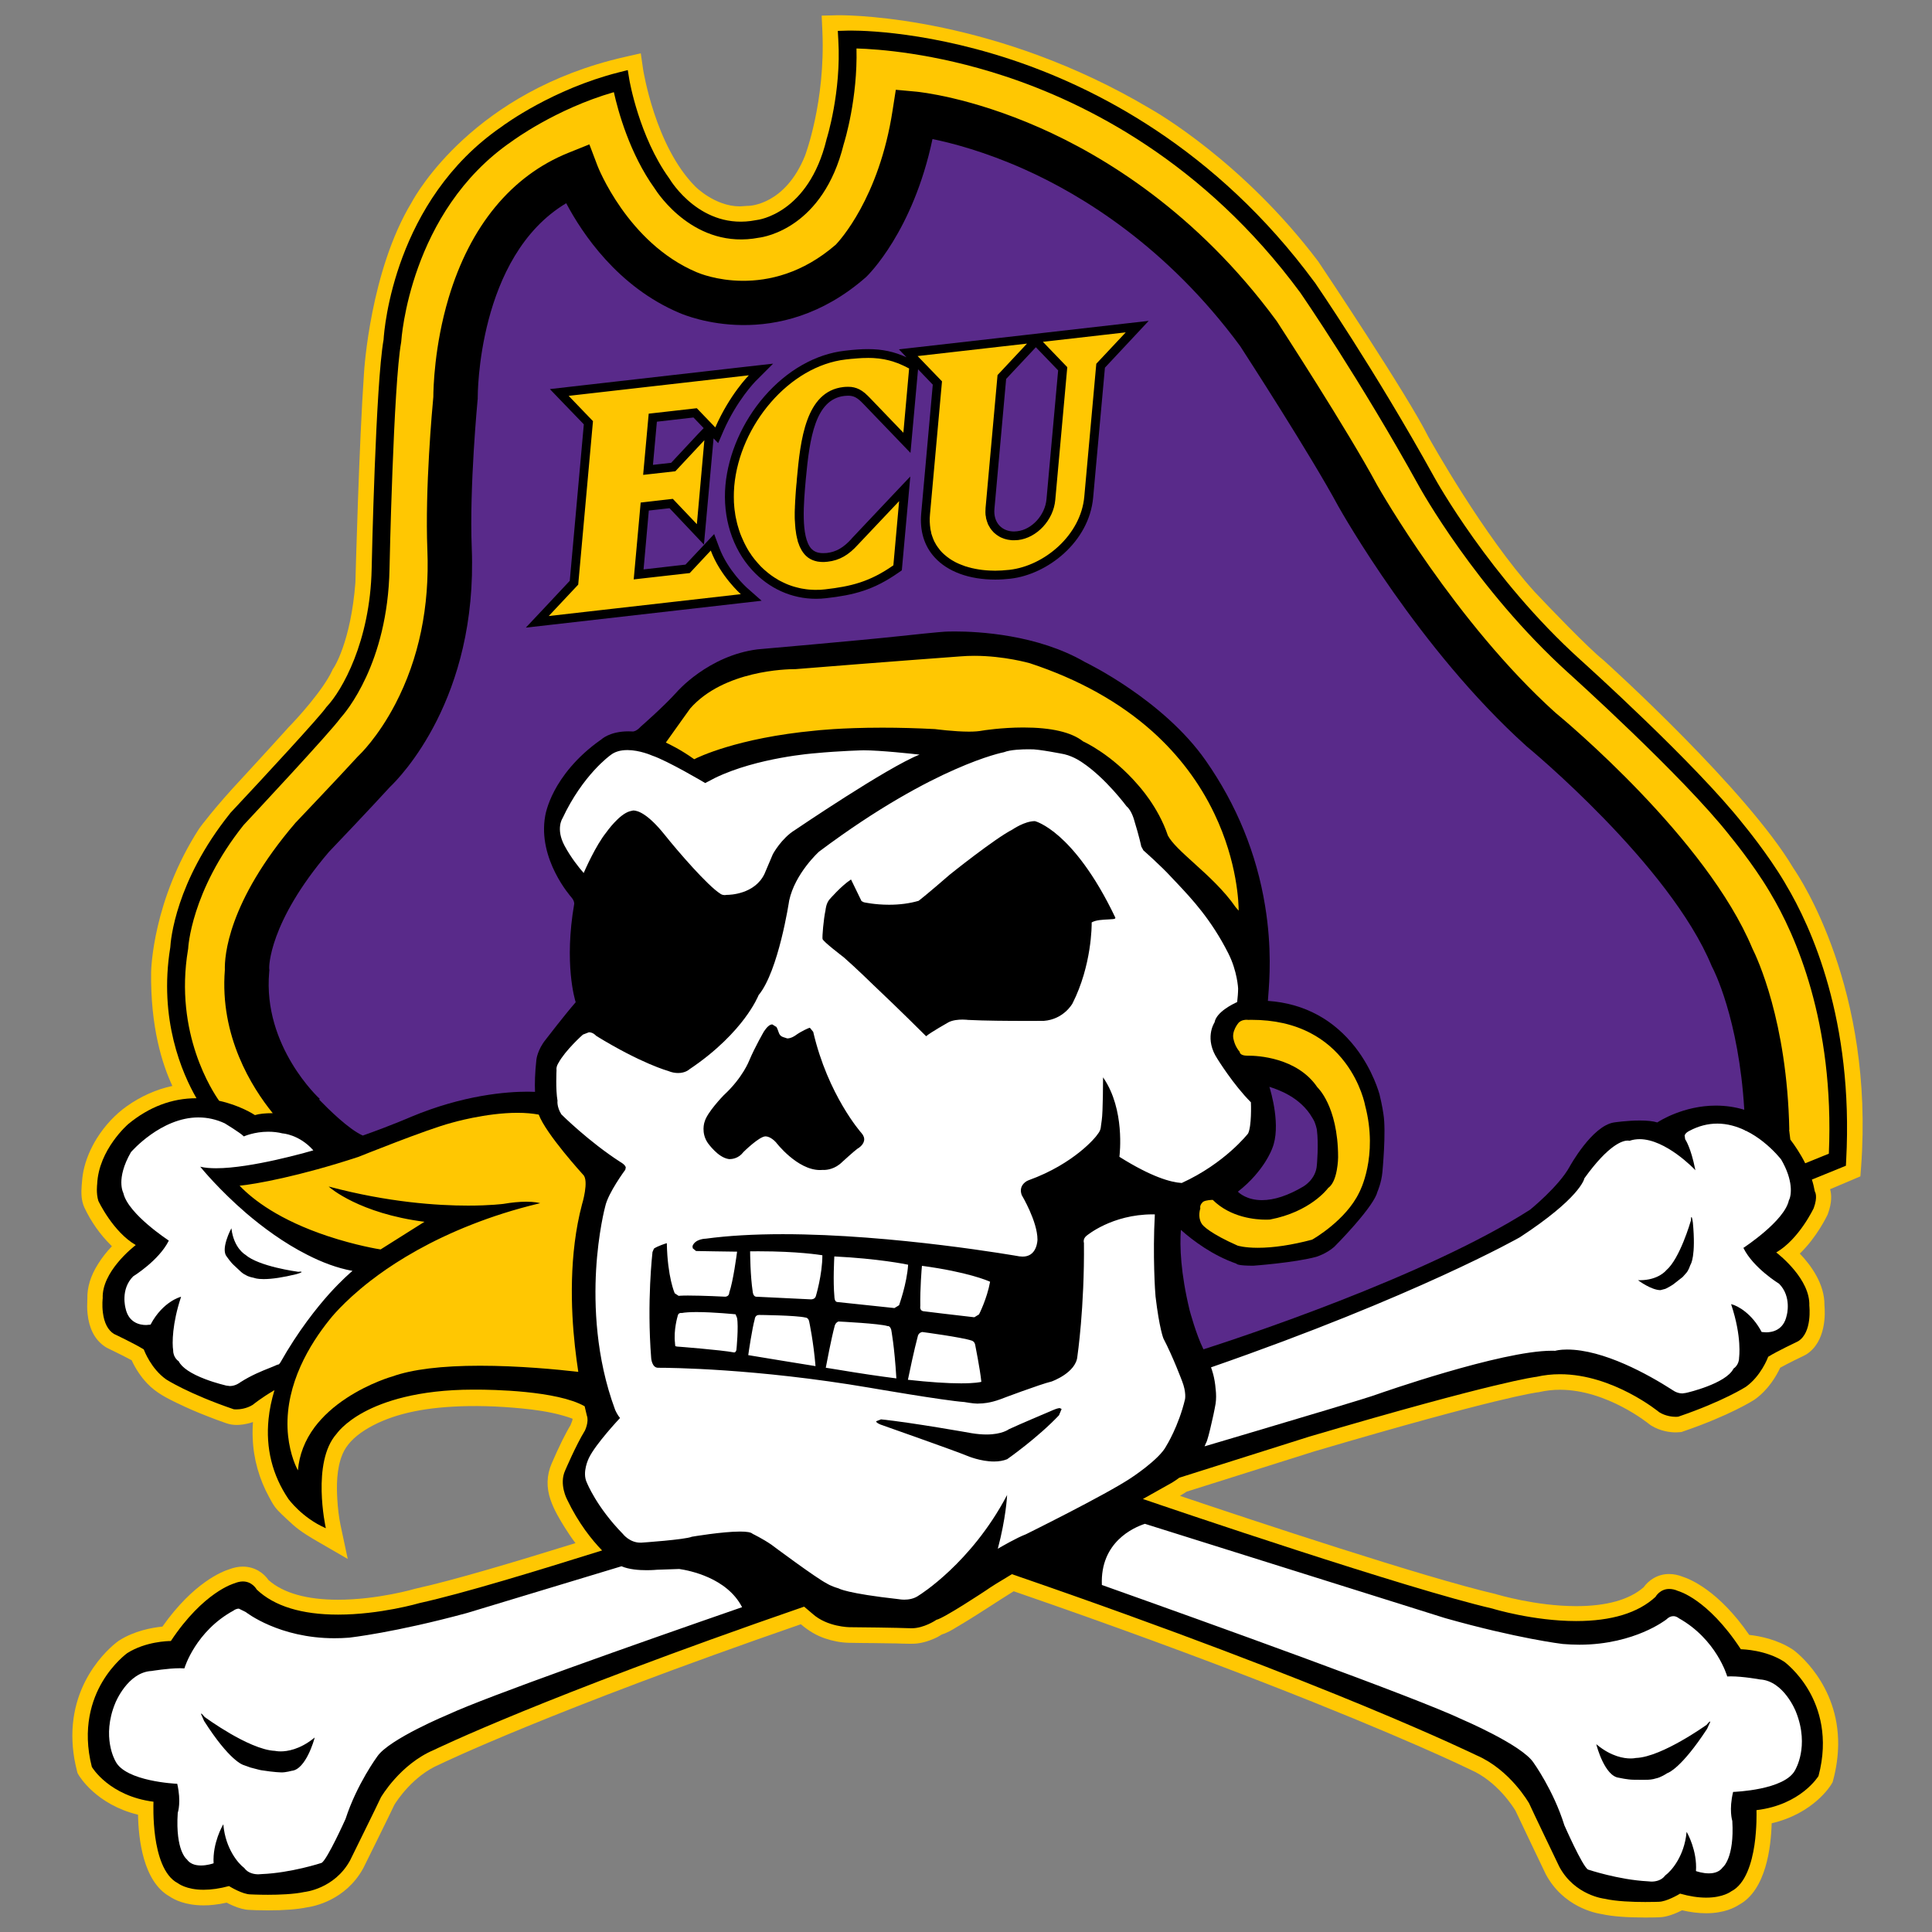 <?xml version="1.0" encoding="UTF-8" standalone="no"?>
<svg width="250px" height="250px" viewBox="0 0 250 250" version="1.1" xmlns="http://www.w3.org/2000/svg" xmlns:xlink="http://www.w3.org/1999/xlink">
    <rect x="0" y="0" width="250" height="250" fill="#808080" stroke="none"/>
    <!-- Generator: Sketch 47.1 (45422) - http://www.bohemiancoding.com/sketch -->
    <title>ECU</title>
    <desc>Created with Sketch.</desc>
    <defs></defs>
    <g id="Page-1" stroke="none" stroke-width="1" fill="none" fill-rule="evenodd">
        <g id="ECU" fill-rule="nonzero">
            <g id="East_Carolina_Pirates_logo" transform="translate(8, 0)">
                <g id="Group" transform="translate(117.017, 125.375) scale(-1, 1) rotate(-180) translate(-117.017, -125.375) translate(0.35, 1.417)">
                    <g id="Shape">
                        <path d="M175.021,23.479 C179.562,21.494 181.796,20.401 181.859,20.37 L181.945,20.328 C185.383,18.834 187.465,15.507 187.749,15.037 C188.312,13.812 191.511,7.161 191.646,6.867 L191.688,6.781 C193.957,2.579 198.069,1.776 198.934,1.645 C200.262,1.351 202.136,1.206 204.523,1.206 C205.457,1.206 206.148,1.227 206.311,1.233 C207.359,1.248 208.521,1.745 209.31,2.143 C210.406,1.891 211.44,1.759 212.419,1.759 C213.598,1.759 214.518,1.946 215.234,2.178 C215.936,2.406 216.41,2.686 216.687,2.862 C220.18,4.754 220.823,10.344 220.903,13.401 C226.333,14.667 228.553,18.302 228.647,18.478 L228.785,18.71 L228.858,18.976 C229.294,20.612 229.487,22.134 229.508,23.542 C229.598,31.448 223.978,35.636 223.698,35.84 L223.611,35.896 C221.629,37.196 219.329,37.632 217.998,37.777 C214.031,43.536 210.316,45.002 209.434,45.289 C208.832,45.528 208.224,45.656 207.636,45.656 C206.076,45.656 204.948,44.795 204.336,43.94 C202.469,42.318 199.522,41.499 195.607,41.499 C190.384,41.499 185.386,43.01 185.338,43.017 L185.21,43.059 C176.104,45.165 153.948,52.528 144.339,55.769 L145.204,56.315 L161.639,61.5 C185.552,68.555 190.456,69.143 190.633,69.171 L190.761,69.181 L190.889,69.213 C191.726,69.399 192.604,69.5 193.504,69.5 C199.612,69.5 205.024,65.083 205.076,65.035 L205.187,64.955 L205.294,64.882 C206.543,64.101 207.854,63.983 208.518,63.983 L209.019,64.011 L209.244,64.035 L209.448,64.108 C215.493,66.172 218.52,68.116 218.648,68.196 L218.713,68.241 C220.505,69.517 221.532,71.336 222.009,72.353 C223.002,72.906 224.541,73.657 225.146,73.944 L225.337,74.044 C228.007,75.691 227.823,79.492 227.733,80.429 C227.768,83.165 226.021,85.572 224.545,87.118 C226.765,89.259 228.048,91.977 228.124,92.126 L228.183,92.275 C228.712,93.727 228.664,94.761 228.463,95.45 L232.382,97.113 L232.475,98.334 C234.18,121.32 224.61,135.695 223.708,137.001 C217.759,147.048 199.951,163.18 199.197,163.857 L199.097,163.944 C197.195,165.451 192.048,170.812 190.215,172.763 C183.623,180.043 176.886,192.09 176.46,192.844 C173.814,198.18 162.771,214.698 162.297,215.4 L162.235,215.493 C152.509,228.38 141.235,234.851 140.46,235.283 C120.691,247.025 102.314,247.361 100.281,247.361 L100.032,247.361 L97.974,247.309 L98.067,245.265 C98.468,236.141 95.836,229.227 95.819,229.182 C93.253,222.819 88.66,222.694 88.48,222.694 L88.338,222.694 L88.193,222.679 L87.391,222.628 C84.139,222.628 81.611,225.204 81.594,225.222 L81.566,225.253 C76.413,230.486 74.901,240.201 74.877,240.298 L74.566,242.435 L72.446,241.951 C53.036,237.534 45.541,224.309 44.912,223.136 C39.576,214.317 38.773,201.499 38.746,200.978 C38.123,192.107 37.667,175.017 37.639,173.949 C37.037,166.184 34.824,162.884 34.806,162.878 L34.699,162.718 L34.623,162.545 C33.451,160.028 30.099,156.341 28.899,155.13 L28.761,154.968 C28.425,154.57 24.998,150.835 22.933,148.59 C19.398,144.813 17.548,142.292 17.472,142.185 L17.406,142.088 C11.426,132.826 11.212,123.913 11.205,123.532 C11.112,116.404 12.651,111.6 13.955,108.813 C11.883,108.37 9.894,107.484 8.071,106.198 C6.553,105.119 5.249,103.721 4.194,102.054 C3.337,100.674 2.749,99.249 2.451,97.824 C2.323,97.185 2.268,96.586 2.223,95.971 C2.147,95.009 2.147,93.985 2.576,93.065 C3.409,91.281 4.592,89.6 5.986,88.216 L6.131,88.071 C5.439,87.345 4.824,86.56 4.319,85.74 C3.375,84.243 2.922,82.749 2.956,81.31 L2.95,81.14 C2.926,80.59 2.905,79.971 2.984,79.297 C3.185,77.44 3.887,76.063 5.06,75.202 C5.374,74.963 5.693,74.818 5.931,74.707 L6.066,74.642 C6.536,74.417 7.01,74.178 7.484,73.943 C7.937,73.715 8.321,73.514 8.688,73.314 C9.203,72.186 9.905,71.152 10.707,70.305 C11.863,69.094 13.26,68.416 14.502,67.804 L14.623,67.752 C15.799,67.178 17.02,66.642 18.389,66.113 C19.209,65.784 20.049,65.473 20.907,65.176 C21.353,65.02 21.806,64.944 22.29,64.944 C22.56,64.944 22.844,64.972 23.183,65.02 C23.619,65.089 24.016,65.189 24.386,65.324 C24.331,64.612 24.317,63.906 24.352,63.214 C24.445,60.572 25.192,57.944 26.468,55.616 L26.593,55.391 C26.835,54.935 27.129,54.381 27.6,53.89 C27.893,53.586 28.208,53.274 28.582,52.929 L28.824,52.704 C29.931,51.663 30.519,51.151 32.756,49.857 L36.647,47.606 L35.71,52.008 C35.509,53.001 35.368,54.097 35.295,55.367 C35.202,56.958 35.17,59.285 35.983,61.195 C36.464,62.329 37.429,63.363 38.837,64.259 C41.642,66.04 45.377,67.047 50.25,67.313 C53.038,67.472 56.033,67.386 59.173,67.081 C60.681,66.929 62.649,66.69 64.499,66.158 C64.897,66.04 65.343,65.912 65.751,65.743 L65.689,65.469 L65.471,64.906 C65.125,64.338 64.8,63.712 64.406,62.941 C63.936,61.983 63.476,60.98 63.033,59.95 C62.379,58.431 62.334,56.851 62.895,55.242 C63.362,53.887 64.126,52.648 64.748,51.649 C65.181,50.957 65.63,50.293 66.115,49.653 C58.111,47.173 50.354,44.849 45.515,43.784 L45.377,43.75 C45.325,43.729 40.51,42.328 35.388,42.328 C31.335,42.328 28.305,43.193 26.399,44.867 C25.801,45.745 24.656,46.613 23.065,46.613 C22.501,46.613 21.917,46.499 21.325,46.271 C20.44,45.998 16.698,44.566 12.668,38.852 C11.33,38.721 9.027,38.312 7.031,37.029 L6.955,36.977 C6.661,36.77 0.657,32.395 1.03,24.004 C1.072,23.043 1.19,22.033 1.425,20.967 L1.615,20.162 L1.68,19.899 L1.822,19.66 C1.919,19.491 4.095,15.824 9.511,14.51 C9.566,11.453 10.147,5.857 13.613,3.923 C14.163,3.546 15.577,2.779 17.998,2.779 C18.427,2.779 18.87,2.799 19.333,2.855 C19.866,2.913 20.412,3.003 20.979,3.131 C21.246,2.989 21.561,2.837 21.906,2.696 C22.546,2.429 23.283,2.201 23.968,2.191 C24.165,2.176 25.102,2.132 26.309,2.132 C28.426,2.132 30.134,2.263 31.355,2.519 C32.213,2.637 36.343,3.394 38.653,7.579 L38.694,7.662 C38.84,7.953 42.111,14.565 42.682,15.793 C42.962,16.257 45.089,19.57 48.534,21.019 L48.638,21.071 C48.769,21.137 62.821,27.919 95.288,39.16 L95.34,39.104 C96.346,38.261 97.314,37.697 98.387,37.33 C99.421,36.977 100.465,36.78 101.489,36.756 C102.547,36.732 103.616,36.725 104.636,36.718 C105.425,36.707 106.224,36.701 107.012,36.683 L107.562,36.677 C108.126,36.656 108.908,36.632 109.478,36.632 C109.845,36.632 110.08,36.642 110.27,36.663 C111.135,36.76 112.045,37.04 112.972,37.504 L113.452,37.791 L113.528,37.836 C114.258,38.06 114.884,38.444 115.382,38.749 L115.69,38.932 C116.645,39.496 117.551,40.066 118.308,40.547 C118.813,40.869 119.315,41.194 119.816,41.512 C120.795,42.145 121.805,42.795 122.822,43.425 C149.124,34.349 166.167,27.339 174.88,23.538" fill="#FFC702"></path>
                        <path d="M222.729,134.896 L222.567,135.179 C220.364,138.877 217.451,142.408 217.23,142.681 C211.015,150.563 196.727,163.436 196.132,163.973 C184.418,174.56 177.348,187.394 177.272,187.533 C169.539,201.523 161.836,212.702 161.764,212.812 L161.733,212.84 C148.943,230.202 133.204,238.123 122.239,241.713 C110.359,245.604 101.605,245.386 101.241,245.369 L100.062,245.334 L100.127,244.158 C100.529,237.445 98.63,231.365 98.602,231.306 L98.588,231.23 C96.253,221.729 89.813,220.882 89.55,220.858 L89.443,220.841 C82.387,219.464 78.452,225.918 78.286,226.195 L78.23,226.278 C74.35,231.653 73.091,238.961 73.084,239.037 L72.883,240.261 L71.669,239.957 C63.185,237.795 56.984,233.261 56.51,232.905 C42.693,223.373 41.365,206.798 41.285,205.378 C40.261,199.629 39.763,176.709 39.743,175.73 C39.549,166.274 35.866,159.938 33.956,157.918 L33.887,157.842 L33.825,157.759 C33.109,156.687 26.033,149.012 21.443,144.118 L21.391,144.042 C14.353,135.243 13.737,127.662 13.685,126.746 C12.157,117.418 15.235,110.404 17.075,107.222 L17.06,107.222 C13.892,107.222 10.938,106.098 8.251,103.884 C8.213,103.853 4.419,100.574 4.225,96.12 C4.225,96.103 4.069,94.933 4.374,93.947 C4.391,93.906 6.259,89.942 9.216,88.224 C8.756,87.867 4.81,84.713 4.941,81.348 C4.941,81.341 4.834,80.473 4.965,79.477 C5.131,78.148 5.622,77.201 6.401,76.72 C6.428,76.714 9.116,75.433 10.25,74.721 C10.326,74.534 11.201,72.22 13.135,70.851 C13.162,70.823 16.074,68.959 21.899,66.974 L22.186,66.957 C22.639,66.957 23.538,67.037 24.361,67.552 C24.376,67.562 25.437,68.444 27.166,69.447 C26.786,68.178 26.523,66.936 26.402,65.719 C26.018,61.946 26.879,58.459 28.979,55.354 C29.003,55.333 30.715,52.953 33.748,51.611 L33.81,51.577 L33.8,51.646 C33.779,51.732 31.946,60.116 35.19,63.782 C35.205,63.792 36.155,65.228 38.797,66.642 C41.243,67.946 45.652,69.506 52.843,69.516 L53.286,69.516 C55.205,69.516 63.731,69.399 67.303,67.362 C67.473,66.604 67.587,66.175 67.587,66.165 C67.891,65.356 67.341,64.225 67.338,64.218 C66.141,62.264 64.803,59.089 64.785,59.061 C63.962,57.283 65.031,55.294 65.041,55.277 C66.508,52.216 68.258,50.048 69.562,48.706 C61.067,46.049 51.626,43.151 45.949,41.899 C45.904,41.883 40.824,40.402 35.404,40.402 C30.69,40.402 27.145,41.491 24.876,43.642 C24.828,43.722 24.271,44.694 23.077,44.694 C22.732,44.694 22.358,44.604 21.978,44.448 C21.936,44.434 17.99,43.359 13.757,36.985 C13.411,36.985 10.485,36.929 8.102,35.411 C8.087,35.396 6.324,34.128 4.885,31.689 C3.561,29.445 2.253,25.709 3.536,20.691 L3.543,20.685 C3.559,20.65 5.77,16.929 11.511,16.192 C11.501,15.909 11.432,13.861 11.736,11.637 C12.044,9.434 12.795,6.608 14.666,5.647 C14.686,5.643 15.721,4.792 18,4.799 C19.003,4.799 20.113,4.959 21.282,5.277 C21.462,5.166 23.036,4.215 24.045,4.201 C24.06,4.201 25.035,4.149 26.321,4.149 C27.719,4.149 29.68,4.215 31.028,4.509 C31.073,4.513 34.909,4.896 36.939,8.576 C36.974,8.649 40.557,15.908 40.937,16.752 C40.965,16.797 43.431,21.044 47.789,22.888 C47.813,22.898 51.462,24.676 59.251,27.862 C66.341,30.76 78.387,35.457 95.705,41.433 C96.341,40.897 96.798,40.51 96.808,40.496 C98.707,38.791 101.577,38.774 101.605,38.774 C102.605,38.774 107.834,38.708 109.498,38.639 L109.636,38.639 C111.185,38.639 112.718,39.655 112.825,39.731 C113.797,39.935 119.033,43.401 119.261,43.553 C119.811,43.947 121.004,44.694 122.592,45.635 C143.925,38.293 159.088,32.337 168.069,28.622 C177.922,24.541 182.695,22.203 182.747,22.182 C187.084,20.294 189.488,16.023 189.516,15.984 C189.886,15.134 193.4,7.836 193.434,7.76 C195.43,4.059 199.259,3.634 199.293,3.634 C200.77,3.291 202.959,3.215 204.53,3.215 C205.553,3.215 206.276,3.243 206.276,3.243 C207.29,3.247 208.881,4.191 209.053,4.298 C210.261,3.955 211.395,3.779 212.433,3.779 C214.646,3.779 215.656,4.585 215.66,4.588 C217.551,5.536 218.34,8.358 218.672,10.561 C218.997,12.771 218.949,14.819 218.938,15.103 C224.69,15.784 226.938,19.481 226.966,19.519 L226.966,19.53 C228.294,24.527 227.035,28.273 225.731,30.535 C224.327,32.987 222.563,34.274 222.556,34.288 C220.184,35.834 217.178,35.917 216.915,35.92 C214.733,39.268 212.647,41.146 211.271,42.132 C209.78,43.2 208.78,43.467 208.774,43.467 C208.386,43.643 207.999,43.723 207.646,43.723 C206.474,43.723 205.91,42.775 205.872,42.699 C203.62,40.62 200.176,39.569 195.61,39.569 C190.076,39.569 184.833,41.156 184.771,41.184 C173.724,43.743 143.602,53.971 139.54,55.364 C141.763,56.617 143.257,57.457 143.32,57.485 C143.655,57.692 143.97,57.907 144.257,58.121 L161.069,63.434 C185.58,70.659 190.419,71.17 190.467,71.174 C191.449,71.399 192.47,71.51 193.514,71.51 C200.373,71.51 206.29,66.647 206.356,66.591 C207.176,66.08 208.072,65.996 208.532,65.996 L208.822,66.017 C214.646,68.003 217.552,69.87 217.576,69.888 C219.495,71.264 220.388,73.581 220.457,73.772 C221.595,74.481 224.289,75.753 224.324,75.774 C226.184,76.919 225.776,80.357 225.776,80.384 C225.904,83.757 221.955,86.914 221.495,87.267 C224.455,88.993 226.319,92.957 226.343,92.998 C226.893,94.502 226.53,95.094 226.482,95.173 C226.388,95.692 226.271,96.204 226.105,96.695 L230.508,98.487 L230.546,99.213 C231.507,117.302 226.053,129.355 222.726,134.898" fill="#000000"></path>
                        <path d="M112.312,231.333 C109.788,219.398 104.011,213.767 103.751,213.511 L103.66,213.43 C92.33,203.524 80.489,208.438 79.546,208.85 C71.591,212.218 66.985,219.124 64.917,223.036 C53.4,216.153 53.465,198.073 53.468,197.884 L53.468,197.724 L53.449,197.568 C53.443,197.457 52.373,186.362 52.694,178.417 C53.476,158.911 43.385,148.711 42.095,147.484 C39.612,144.762 34.813,139.718 34.208,139.092 C26.35,129.879 26.476,124.102 26.483,124.053 L26.506,123.789 L26.483,123.532 C25.633,113.935 32.946,107.201 33.033,107.136 L32.945,107.048 C34.138,105.817 36.78,103.199 38.596,102.393 C42.221,103.669 44.755,104.778 44.804,104.799 C51.607,107.649 57.215,108.07 59.944,108.07 C60.345,108.07 60.66,108.062 60.881,108.047 C60.836,109.099 60.867,110.462 61.057,112.194 C61.057,112.209 61.189,113.493 62.275,114.825 C62.291,114.856 64.82,118.131 66.145,119.646 C66.038,119.988 64.618,124.644 65.953,132.374 C65.953,132.378 66.004,132.745 65.579,133.23 C65.537,133.282 61.19,138.15 62.2,143.763 C62.206,143.78 62.401,145.131 63.394,147.012 C64.314,148.748 66.114,151.315 69.468,153.656 C69.475,153.656 70.54,154.698 72.961,154.698 L73.567,154.679 C73.573,154.679 74.006,154.687 74.56,155.307 C74.587,155.331 77.441,157.81 79.201,159.757 C79.236,159.806 83.289,164.488 89.667,165.307 C89.802,165.322 102.96,166.462 108.179,167.029 C113.409,167.593 114.017,167.599 114.042,167.599 C114.042,167.599 114.471,167.622 115.197,167.622 C118.217,167.622 125.903,167.237 132.066,163.65 C132.17,163.605 142.179,158.781 147.675,150.909 C151.676,145.185 154.257,138.855 155.354,132.107 C156.246,126.66 155.92,122.442 155.757,120.408 L155.715,119.819 C158.088,119.656 160.257,119.034 162.186,117.983 C164.033,116.973 165.644,115.573 167.024,113.813 C169.355,110.814 170.134,107.776 170.152,107.745 C170.525,106.23 170.66,105.203 170.66,105.2 C171.044,102.927 170.533,97.732 170.533,97.674 C170.408,96.29 169.895,95.136 169.888,95.115 C169.681,94.271 168.671,92.816 166.897,90.779 C165.582,89.271 164.3,87.993 164.289,87.983 C163.269,87.091 161.991,86.704 161.985,86.704 C159.207,85.943 153.879,85.555 153.824,85.551 L153.817,85.551 C152.009,85.551 151.685,85.728 151.633,85.818 C148.59,86.88 146.078,88.748 144.452,90.187 C144.3,88.029 144.42,84.624 145.582,79.806 C145.586,79.775 146.422,76.665 147.353,74.783 L147.389,74.735 C151.622,76.09 176.082,84.11 189.647,92.801 C189.675,92.829 193.334,95.789 194.745,98.338 C194.772,98.39 197.659,103.661 200.513,104.09 C200.53,104.09 202.187,104.341 203.833,104.341 C204.791,104.341 205.556,104.26 206.105,104.09 C206.347,104.252 209.479,106.268 213.674,106.268 C214.929,106.268 216.162,106.094 217.359,105.731 C216.66,117.583 213.311,124.005 213.27,124.067 L213.14,124.331 C207.73,137.443 189.398,152.6 189.206,152.75 L189.109,152.841 C175.278,165.309 165.269,183.035 164.85,183.785 L164.828,183.82 C161.258,190.447 152.815,203.484 152.119,204.559 C142.65,217.401 131.655,224.108 124.109,227.47 C119.077,229.711 114.854,230.818 112.312,231.337 L112.312,231.333 Z M155.906,108.7 C156.1,108.095 157.45,103.561 156.271,100.718 C156.271,100.718 156.011,99.977 155.33,98.918 L155.33,98.914 C154.701,97.946 153.598,96.501 151.831,95.132 C152,94.952 152.999,94.035 154.946,94.035 C156.533,94.035 158.329,94.63 160.298,95.796 C160.308,95.81 161.935,96.705 162.052,98.572 C162.056,98.6 162.301,101.261 162.052,103.149 C162.052,103.149 161.896,104.014 161.557,104.533 L161.466,104.686 C159.917,107.39 156.972,108.36 155.906,108.699 L155.906,108.7 Z" fill="#592A8A"></path>
                        <path d="M124.667,152.375 C124.013,152.375 122.398,152.336 121.561,151.997 C121.527,151.991 119.257,151.556 115.204,149.761 C111.448,148.111 105.358,144.922 97.639,139.136 C97.604,139.112 94.522,136.312 93.768,132.798 C93.758,132.708 92.39,123.664 89.813,120.565 C89.775,120.475 89.29,119.273 87.997,117.548 C86.762,115.898 84.516,113.409 80.829,110.946 C80.814,110.925 80.32,110.484 79.4,110.484 C78.992,110.484 78.563,110.564 78.121,110.747 C78.093,110.758 74.679,111.682 68.83,115.272 L68.82,115.278 C68.803,115.278 68.43,115.757 67.856,115.757 L67.082,115.457 C67.057,115.447 64.789,113.415 63.911,111.782 C63.911,111.778 63.594,111.335 63.664,110.851 C63.664,110.82 63.535,108.355 63.79,106.906 L63.79,106.889 C63.79,106.885 63.673,106.13 64.288,105.138 C64.316,105.107 67.831,101.611 71.915,98.976 C71.943,98.961 72.545,98.636 72.625,98.273 L72.563,97.967 C72.542,97.936 70.332,94.965 69.962,93.208 C69.948,93.173 69.064,89.858 68.784,84.982 C68.532,80.485 68.731,73.703 71.235,66.938 C71.235,66.932 71.49,66.31 71.864,65.871 L71.882,65.848 L71.86,65.822 C71.829,65.787 68.731,62.498 67.856,60.675 C67.849,60.654 66.917,58.825 67.599,57.462 C67.613,57.428 68.858,54.306 72.244,50.851 C72.254,50.84 73.146,49.653 74.633,49.715 C74.685,49.715 80.305,50.103 81.176,50.48 C81.224,50.49 85.123,51.15 87.413,51.15 C88.305,51.15 88.84,51.058 89.041,50.854 C89.127,50.809 90.301,50.249 91.456,49.461 C91.515,49.413 97.267,45.12 98.64,44.432 C98.655,44.425 99.105,44.108 100.164,43.797 L100.18,43.791 C100.187,43.786 101.166,43.148 107.993,42.394 C107.997,42.394 108.276,42.339 108.663,42.339 C109.182,42.339 109.935,42.431 110.571,42.902 C110.644,42.94 117.303,47.073 121.896,55.744 L121.971,55.89 L121.958,55.727 C121.958,55.703 121.821,52.911 120.767,48.927 C121.182,49.169 123.203,50.349 124.396,50.796 C124.496,50.847 134.617,55.848 137.948,58.051 C137.982,58.072 141.695,60.487 142.573,62.241 C142.594,62.265 144.176,64.824 144.992,68.276 C144.996,68.291 145.175,69.174 144.614,70.613 C144.6,70.637 143.444,73.754 142.192,76.144 C142.188,76.158 141.671,77.41 141.177,81.564 C141.125,81.975 140.795,86.973 141.086,92.189 L140.816,92.195 C135.5,92.195 132.273,89.439 132.238,89.418 C131.744,89.01 131.906,88.537 131.906,88.52 L131.912,88.503 C131.992,80.116 131.07,73.885 131.063,73.822 C130.893,71.695 127.761,70.578 127.726,70.567 C126.301,70.235 121.163,68.3 121.115,68.275 C119.728,67.76 118.729,67.722 118.452,67.722 L118.364,67.722 L118.146,67.705 C117.582,67.705 116.451,67.91 116.44,67.91 C113.808,68.097 104.314,69.739 104.217,69.756 C89.431,72.274 78.157,72.344 76.925,72.344 L76.802,72.344 C76.013,72.344 75.916,73.554 75.916,73.565 C75.328,80.952 76.082,87.259 76.082,87.321 L76.271,87.767 C76.772,88.11 77.843,88.44 77.895,88.457 L77.938,88.468 L77.938,88.416 C78.028,84.068 78.95,82 78.956,81.987 L79.468,81.648 L79.63,81.665 C79.903,81.681 80.254,81.691 80.665,81.691 C82.588,81.691 85.465,81.545 85.496,81.541 C86.012,81.579 86.014,82.035 86.014,82.059 L86.014,82.069 C86.526,83.532 86.974,86.957 87.029,87.369 C86.165,87.369 81.765,87.453 81.717,87.453 L81.29,87.808 L81.261,88.091 C81.607,89.042 82.982,89.051 82.996,89.051 C85.839,89.435 89.191,89.631 92.941,89.631 C107.29,89.631 123.403,86.787 123.561,86.76 L123.975,86.73 C124.767,86.73 125.336,87.098 125.655,87.824 C125.893,88.371 125.899,88.921 125.899,88.931 C125.899,91.272 123.888,94.648 123.867,94.68 C123.449,95.79 124.253,96.424 124.733,96.603 C130.769,98.782 133.522,102.327 133.535,102.365 C134.047,102.995 134.076,103.236 134.131,103.765 L134.216,104.38 C134.378,105.387 134.385,109.762 134.385,109.803 L134.385,109.924 L134.453,109.823 C137.217,105.756 136.549,100.052 136.501,99.641 C140.637,97.043 143.132,96.342 144.564,96.255 C150.153,98.804 153.117,102.617 153.151,102.658 C153.621,103.616 153.533,106.466 153.516,106.698 C151.254,108.963 149.22,112.259 149.199,112.29 C147.477,114.877 148.722,116.905 148.812,117.033 C149.044,118.379 151.178,119.414 151.738,119.667 C151.804,120.199 151.862,120.934 151.862,121.415 C151.862,121.432 151.765,123.665 150.589,125.979 C148.39,130.337 145.854,133.031 144.004,134.999 L143.216,135.832 C141.899,137.278 139.631,139.275 139.606,139.296 L139.33,139.8 C139.33,139.811 139.064,141.095 138.441,143.101 C138.435,143.122 138.114,144.439 137.425,144.999 C137.398,145.037 134.719,148.647 131.706,150.66 C131.691,150.664 130.676,151.426 129.369,151.737 C129.334,151.743 125.918,152.431 124.984,152.372 L124.665,152.376 L124.667,152.375 Z M72.833,152.274 C71.927,152.274 71.192,152.056 70.652,151.62 C70.607,151.592 67.061,149.065 64.425,143.417 C64.41,143.4 63.547,142.069 64.695,139.911 C65.494,138.406 66.612,136.995 67.179,136.369 C67.369,136.808 68.733,139.908 70.092,141.61 C70.161,141.707 71.762,143.967 73.155,144.358 L73.588,144.458 C74.173,144.458 75.477,144.045 77.687,141.278 C79.312,139.241 83.22,134.698 84.897,133.661 C84.903,133.655 85.102,133.508 85.427,133.508 L85.704,133.537 L85.704,133.542 L85.73,133.537 C86.086,133.537 89.318,133.616 90.577,136.259 C90.594,136.275 91.402,138.23 91.658,138.804 C91.664,138.821 92.765,140.86 94.532,141.939 C94.653,142.015 106.479,150.049 110.636,151.685 C109.799,151.782 105.558,152.245 103.396,152.245 C103.369,152.245 100.376,152.175 97.107,151.864 C97.031,151.858 89.665,151.323 84.203,148.684 L82.898,148.003 L82.892,148.014 C82.847,148.045 78.029,150.898 76.023,151.565 C76.002,151.576 74.428,152.275 72.833,152.275 L72.833,152.274 Z M17.325,104.739 C12.48,104.739 8.636,100.295 8.595,100.243 C7.578,98.483 7.351,97.143 7.351,96.334 C7.351,95.455 7.598,94.983 7.598,94.98 L7.605,94.973 L7.609,94.969 C7.906,93.572 9.48,91.974 10.757,90.881 C12.133,89.694 13.455,88.834 13.462,88.82 L13.497,88.803 L13.485,88.777 C12.202,86.214 8.913,84.195 8.885,84.174 C7.198,82.494 7.893,80.081 7.893,80.057 C8.287,78.165 9.735,77.876 10.559,77.876 L11.131,77.928 C11.944,79.477 12.962,80.371 13.664,80.844 C14.428,81.363 15.014,81.515 15.021,81.515 L15.086,81.531 L15.064,81.473 C13.936,78.076 13.909,75.493 14.058,74.601 C14.058,73.633 14.754,73.198 14.761,73.198 L14.771,73.192 L14.776,73.179 C15.18,72.367 16.37,71.57 18.213,70.871 C19.61,70.339 20.901,70.052 20.915,70.041 L21.397,69.979 C22.151,69.979 22.748,70.464 22.748,70.468 C24.186,71.384 25.485,71.901 26.537,72.32 C26.903,72.469 27.22,72.592 27.497,72.724 L27.751,72.795 L27.904,72.99 L27.916,73.003 C30.237,77.119 32.668,80.146 34.29,81.955 C35.853,83.674 36.989,84.657 37.262,84.881 C35.263,85.244 33.283,86.004 31.419,86.958 C28.327,88.518 25.583,90.582 23.519,92.342 C20.036,95.338 17.747,98.131 17.633,98.276 L17.627,98.283 L17.565,98.371 L17.656,98.341 C18.186,98.217 18.851,98.162 19.619,98.162 C24.181,98.162 31.495,100.272 32.197,100.48 C30.354,102.548 28.236,102.668 28.226,102.668 C27.617,102.82 26.991,102.889 26.351,102.889 C24.563,102.889 23.24,102.297 23.226,102.29 L23.197,102.284 L23.184,102.3 C22.721,102.771 20.767,103.95 20.746,103.967 C19.657,104.479 18.508,104.738 17.328,104.738 L17.325,104.739 Z M213.858,103.938 C212.637,103.938 211.426,103.626 210.271,103.007 C210.271,103.007 209.754,102.782 209.64,102.405 L209.711,101.91 C209.726,101.895 210.44,100.87 211.007,98.026 L211.03,97.906 L210.948,97.991 C210.914,98.036 207.206,101.926 203.813,101.926 C203.36,101.926 202.925,101.856 202.524,101.718 L202.511,101.712 L202.499,101.718 L202.274,101.744 C201.645,101.744 199.837,101.267 196.669,96.861 C196.631,96.675 196,94.259 188.336,89.241 C188.204,89.165 174.962,81.643 148.354,72.398 C148.434,72.194 148.842,71.121 148.957,69.544 L148.961,69.548 C149.03,68.922 149.035,68.294 148.948,67.695 C148.942,67.671 148.768,66.625 148.46,65.342 C148.19,64.124 147.872,62.834 147.692,62.578 L147.522,62.178 C148.882,62.582 150.846,63.167 153.105,63.835 C159.611,65.772 168.536,68.413 169.948,68.945 C170.107,69.001 185.884,74.548 192.437,74.548 L192.899,74.541 C192.962,74.558 193.461,74.704 194.423,74.704 C199.154,74.704 204.951,71.459 207.984,69.519 C207.999,69.512 208.587,69.024 209.345,69.024 L209.82,69.092 C209.875,69.098 214.977,70.259 215.962,72.227 L215.962,72.237 L215.975,72.244 C215.979,72.25 216.685,72.671 216.685,73.643 C216.685,73.678 217.083,76.275 215.672,80.518 L215.653,80.574 L215.722,80.561 C216.514,80.364 218.353,79.361 219.605,76.974 L220.181,76.929 C220.998,76.929 222.446,77.215 222.844,79.1 C222.861,79.124 223.532,81.546 221.855,83.227 C221.82,83.242 218.531,85.265 217.262,87.82 L217.239,87.856 L217.271,87.873 C217.319,87.911 222.57,91.339 223.13,94.015 L223.137,94.022 C223.476,94.665 223.711,96.59 222.131,99.295 C222.125,99.301 221.23,100.468 219.771,101.616 C219.173,102.09 218.422,102.6 217.554,103.022 L217.453,103.022 L217.449,103.071 C216.391,103.576 215.173,103.94 213.859,103.94 L213.858,103.938 Z M89.865,87.418 C89.491,87.418 89.092,87.416 88.715,87.412 C88.72,87.062 88.736,84.241 89.051,82.187 C89.051,82.183 89.091,81.622 89.451,81.542 C89.496,81.542 94.559,81.287 96.482,81.201 L96.577,81.196 C96.767,81.196 97.097,81.244 97.218,81.6 C97.224,81.624 98.064,84.399 98.064,86.903 C97.739,86.955 94.862,87.417 89.865,87.417 L89.865,87.418 Z M99.611,86.75 C99.596,86.408 99.433,83.591 99.623,81.523 C99.623,81.516 99.622,80.897 99.971,80.855 C100.023,80.845 105.321,80.291 107.237,80.087 L107.387,80.07 L107.989,80.435 C107.993,80.466 108.998,83.182 109.161,85.679 C108.808,85.755 105.327,86.466 99.61,86.75 L99.611,86.75 Z M110.949,85.536 C110.914,85.194 110.695,82.558 110.737,80.334 C110.731,80.303 110.631,79.767 111.098,79.667 C111.126,79.661 115.667,79.103 117.583,78.896 L117.739,78.885 L118.335,79.253 C118.349,79.274 119.366,81.268 119.767,83.475 C119.49,83.607 116.873,84.74 110.949,85.536 L110.949,85.536 Z M81.778,79.553 C80.955,79.553 80.303,79.509 79.857,79.429 L79.847,79.429 L79.782,79.442 C79.636,79.442 79.398,79.388 79.339,79.038 C79.335,79.014 78.79,77.241 78.997,75.526 L78.997,75.522 L78.993,75.509 L79.032,75.145 L79.25,75.089 L79.254,75.089 C79.31,75.089 84.883,74.66 86.65,74.328 L86.657,74.328 C86.708,74.328 86.884,74.354 86.943,74.679 C86.949,74.707 87.239,77.701 87.024,78.784 L87.024,78.79 L87.024,78.794 L86.832,79.263 C86.822,79.263 83.987,79.553 81.777,79.553 L81.778,79.553 Z M89.864,79.179 C89.348,79.179 89.31,78.643 89.31,78.616 C88.992,77.502 88.519,74.347 88.474,73.98 C91.361,73.496 94.799,72.942 97.178,72.558 C96.915,75.722 96.374,78.246 96.367,78.274 C96.277,78.831 95.91,78.84 95.889,78.84 C94.671,79.134 89.915,79.179 89.863,79.179 L89.864,79.179 Z M100.14,78.332 C99.746,78.17 99.662,77.776 99.662,77.776 C99.219,76.136 98.641,73.045 98.506,72.349 C99.544,72.187 100.183,72.079 100.183,72.079 C102.887,71.626 105.396,71.253 107.64,70.969 C107.391,75.168 106.976,77.234 106.976,77.255 C106.821,77.805 106.514,77.74 106.507,77.74 L106.501,77.734 L106.495,77.74 C105.506,78.065 100.383,78.319 100.141,78.332 L100.14,78.332 Z M110.993,76.972 C110.526,76.889 110.43,76.493 110.43,76.493 C109.935,74.636 109.318,71.707 109.134,70.79 C111.888,70.486 114.197,70.328 116.009,70.328 C117.794,70.328 118.498,70.485 118.636,70.523 C118.47,72.197 117.839,75.274 117.839,75.305 C117.759,75.786 117.36,75.868 117.36,75.868 C116.115,76.287 111.19,76.947 110.993,76.972 L110.993,76.972 Z M139.801,52.151 C138.356,51.681 133.997,49.796 134.232,44.238 C148.222,39.264 174.909,29.672 180.874,26.829 C180.946,26.798 188.551,23.548 190.073,21.269 C190.089,21.245 192.669,17.678 194.08,13.137 C194.104,13.089 196.39,7.882 197.13,7.415 C197.161,7.408 201.081,6.088 204.858,5.894 L205.333,5.856 C205.883,5.856 206.646,5.993 207.127,6.647 L207.133,6.653 C207.949,7.244 209.586,9.164 209.883,12.177 L209.896,12.288 L209.958,12.187 C209.968,12.166 211.287,9.869 211.107,7.216 C211.245,7.171 211.982,6.92 212.774,6.92 C213.593,6.92 214.2,7.182 214.574,7.704 L214.58,7.704 C214.595,7.719 216.094,8.903 215.81,13.697 C215.79,13.787 215.362,15.137 215.908,17.437 L215.912,17.46 L215.942,17.46 C216.007,17.467 222.635,17.683 223.953,20.309 C223.953,20.323 224.423,21.091 224.666,22.395 C224.897,23.599 224.971,25.521 224.041,27.835 C224.026,27.876 222.477,31.834 219.392,32.014 C219.358,32.025 217.161,32.412 215.632,32.412 L215.183,32.401 L215.157,32.401 L215.147,32.42 C215.132,32.472 213.759,37.223 208.851,39.956 C208.847,39.966 208.575,40.203 208.174,40.203 C207.859,40.203 207.553,40.054 207.269,39.77 C207.252,39.76 206.212,38.942 204.31,38.136 C202.557,37.389 199.689,36.508 196.022,36.508 C195.317,36.508 194.58,36.544 193.864,36.603 C193.799,36.609 188.008,37.303 178.653,39.949 L139.803,52.15 L139.801,52.151 Z M72.074,46.659 L52.087,40.614 C42.701,38.062 36.899,37.432 36.843,37.421 C36.207,37.369 35.559,37.346 34.923,37.346 C27.746,37.346 23.506,40.697 23.458,40.728 L22.563,41.174 C22.165,41.174 21.889,40.94 21.889,40.937 C16.96,38.26 15.529,33.518 15.519,33.469 L15.512,33.446 L15.476,33.446 L14.936,33.465 C13.407,33.465 11.292,33.11 11.268,33.11 C8.172,32.951 6.591,29.014 6.574,28.973 C4.744,24.567 6.567,21.481 6.584,21.45 C7.871,18.804 14.487,18.514 14.553,18.514 L14.585,18.514 L14.591,18.485 C15.114,16.181 14.681,14.838 14.65,14.744 C14.484,12.244 14.802,10.746 15.103,9.93 C15.435,9.041 15.808,8.742 15.822,8.742 L15.826,8.736 C16.2,8.206 16.808,7.941 17.656,7.941 C18.437,7.941 19.151,8.176 19.29,8.225 C19.138,10.87 20.484,13.155 20.491,13.179 L20.559,13.267 L20.559,13.16 C20.836,10.147 22.445,8.211 23.261,7.613 L23.261,7.609 C23.763,6.906 24.624,6.798 25.084,6.798 L25.517,6.827 C29.297,6.979 33.233,8.262 33.274,8.279 C34.011,8.732 36.342,13.911 36.363,13.96 C37.833,18.484 40.45,22.014 40.474,22.055 C42.02,24.31 49.646,27.48 49.722,27.511 C54.672,29.801 73.685,36.513 87.675,41.365 C85.717,45.173 80.854,46.116 79.546,46.307 L79.542,46.307 C77.958,46.251 76.702,46.209 76.668,46.209 C76.647,46.205 76.081,46.15 75.314,46.15 C74.321,46.15 73.04,46.243 72.075,46.658 L72.074,46.659 Z" fill="#FFFFFF"></path>
                        <path d="M140.292,207.812 L137.199,207.461 L126.48,206.237 L124.172,205.97 L110.269,204.391 L107.971,204.128 L108.951,203.099 C107.356,203.829 105.813,204.157 103.983,204.157 C103.146,204.157 102.227,204.101 100.979,203.949 C97.191,203.523 93.486,201.417 90.542,198.021 C87.717,194.763 85.893,190.586 85.52,186.55 C85.146,182.379 86.4,178.372 88.977,175.563 C91.166,173.17 94.101,171.849 97.248,171.849 C97.674,171.849 98.114,171.875 98.553,171.927 C102.147,172.335 104.692,172.98 107.909,175.231 L108.348,175.537 L108.394,176.074 L109.146,184.378 L109.442,187.676 L107.163,185.27 L101.854,179.645 L101.85,179.633 L101.85,179.626 C100.785,178.454 99.849,177.916 98.621,177.774 L98.155,177.756 C97.284,177.756 96.877,178.083 96.638,178.328 C95.248,179.861 95.653,184.32 95.916,187.274 C96.417,192.735 97.163,197.672 100.919,198.101 L101.381,198.13 C102.118,198.13 102.578,197.893 103.328,197.111 L107.719,192.544 L109.464,190.728 L109.692,193.241 L110.444,201.545 L110.444,201.551 L112.351,199.559 L110.854,182.886 C110.65,180.637 111.247,178.668 112.599,177.202 C114.28,175.355 117.065,174.334 120.437,174.334 C121.081,174.334 121.736,174.375 122.4,174.451 C127.149,174.987 132.578,179.159 133.103,184.952 L134.627,201.756 L138.165,205.538 L140.291,207.814 L140.292,207.812 Z M125.689,204.401 L125.783,204.307 L128.573,201.406 L127.066,184.733 C126.879,182.665 125.173,180.8 123.267,180.589 L122.863,180.56 C122.096,180.56 121.416,180.84 120.959,181.341 C120.471,181.877 120.248,182.628 120.331,183.499 L121.844,200.299 L125.389,204.079 L125.689,204.401 L125.689,204.401 Z M91.689,202.275 L88.427,201.908 L65.11,199.251 L62.803,198.984 L64.407,197.314 L67.197,194.424 L65.377,174.176 L61.836,170.397 L59.691,168.118 L62.796,168.47 L87.644,171.305 L90.202,171.598 L88.269,173.304 C88.252,173.325 85.814,175.515 84.711,178.492 L84.063,180.227 L82.8,178.877 L80.352,176.272 L74.926,175.651 L75.606,183.268 L78.288,183.571 L80.99,180.712 L82.738,178.863 L82.969,181.396 L83.953,192.262 L83.982,192.61 L84.584,191.992 L85.261,193.564 C87.025,197.572 89.359,199.929 89.372,199.957 L91.69,202.275 L91.689,202.275 Z M81.386,195.309 L82.704,193.935 L81.956,193.154 L78.496,189.446 L76.142,189.18 L76.65,194.765 L81.386,195.309 L81.386,195.309 Z M125.565,143.08 C124.223,143.08 122.685,142.003 122.671,141.999 C120.34,140.803 114.582,136.188 114.527,136.137 C111.736,133.712 110.61,132.833 110.516,132.767 C109.368,132.432 108.085,132.26 106.695,132.26 C104.827,132.26 103.43,132.578 103.423,132.582 L103.13,132.735 L101.773,135.525 L101.734,135.502 C100.475,134.679 99.007,132.963 98.99,132.953 C98.54,132.438 98.469,131.565 98.469,131.537 C98.22,130.406 98.026,128.103 98.088,127.823 C98.178,127.487 100.573,125.66 100.835,125.456 C102.35,124.132 104.64,121.91 104.654,121.885 C108.181,118.555 111.432,115.302 111.464,115.271 L111.493,115.248 L111.522,115.267 C112.017,115.71 114.353,117.034 114.371,117.044 C114.917,117.335 115.667,117.399 116.2,117.399 C116.608,117.399 116.886,117.36 116.9,117.357 C119.062,117.246 122.11,117.227 124.289,117.227 C125.694,117.227 126.694,117.231 126.705,117.231 C129.299,117.424 130.415,119.463 130.429,119.483 C132.929,124.422 132.923,129.601 132.912,129.971 C133.442,130.29 134.386,130.328 135.074,130.359 C135.617,130.383 135.904,130.406 135.959,130.499 L135.976,130.587 C133.206,136.411 130.523,139.498 128.759,141.062 C126.853,142.757 125.58,143.08 125.566,143.08 L125.565,143.08 Z M91.582,116.774 C91.26,116.774 90.915,116.473 90.517,115.885 C90.503,115.864 89.36,113.893 88.61,112.125 C88.604,112.104 87.765,109.879 85.306,107.617 C85.216,107.527 83.133,105.37 82.826,104.169 C82.811,104.155 82.317,102.734 83.265,101.396 C83.265,101.396 83.594,100.933 84.088,100.449 C84.535,99.999 85.23,99.449 85.967,99.349 L86.094,99.349 C86.412,99.349 87.229,99.437 87.845,100.254 C87.866,100.274 89.893,102.288 90.71,102.288 L90.804,102.276 C90.819,102.276 91.373,102.259 92.054,101.524 C92.078,101.489 94.803,97.93 97.76,97.93 L98.128,97.947 L98.255,97.942 C98.66,97.942 99.701,98.047 100.631,98.974 C100.652,98.991 102.165,100.375 102.601,100.69 C102.632,100.704 103.349,101.098 103.463,101.738 C103.522,102.063 103.405,102.396 103.125,102.718 C103.073,102.763 98.773,107.644 96.881,115.81 L96.445,116.344 L96.269,116.286 C96.265,116.281 95.423,115.962 94.541,115.325 C94.534,115.321 94.033,114.961 93.528,114.961 L92.991,115.133 L92.979,115.144 C92.964,115.148 92.594,115.22 92.432,115.691 C92.162,116.493 92.079,116.495 92.038,116.495 L92.032,116.495 L91.582,116.774 L91.582,116.774 Z M210.53,91.836 C210.481,91.836 210.459,91.805 210.452,91.403 C210.41,91.255 209.023,86.449 207.249,84.948 C207.242,84.938 206.245,83.672 203.824,83.672 L203.687,83.672 L203.606,83.672 L203.674,83.627 C203.685,83.616 205.344,82.39 206.513,82.39 L207.144,82.556 C207.165,82.56 207.953,82.935 208.381,83.301 L209.391,84.092 L209.892,84.659 C209.898,84.665 210.148,84.942 210.387,85.658 C210.445,85.737 211.114,86.806 210.706,91.136 C210.609,91.835 210.551,91.836 210.53,91.836 L210.53,91.836 Z M21.596,90.388 L21.551,90.319 C21.551,90.313 21.197,89.658 20.962,88.894 C20.633,87.859 20.651,87.124 21.001,86.716 C21.015,86.705 21.496,85.986 21.922,85.609 L22.856,84.737 C22.856,84.733 23.149,84.472 23.488,84.323 C23.502,84.313 23.806,84.107 24.542,83.972 C24.587,83.957 24.898,83.819 25.763,83.819 C26.846,83.819 28.278,84.034 30.021,84.463 C30.702,84.664 30.682,84.726 30.682,84.747 L30.568,84.789 L30.245,84.763 C30.09,84.787 25.14,85.441 23.387,86.98 C23.376,86.986 21.921,87.812 21.603,90.313 L21.597,90.388 L21.596,90.388 Z M128.784,67.125 C128.594,67.125 128.29,67.031 127.873,66.852 C127.834,66.835 123.448,64.979 122.186,64.384 C122.179,64.378 121.318,63.71 119.295,63.71 C118.707,63.71 118.049,63.769 117.368,63.88 C117.299,63.896 109.692,65.252 105.653,65.67 L105.028,65.423 C105.013,65.302 105.184,65.172 105.561,65.006 C105.651,64.968 115.256,61.598 116.847,60.931 C116.864,60.924 118.533,60.215 120.262,60.215 L120.268,60.215 C120.905,60.215 121.472,60.313 121.974,60.511 C122.005,60.535 125.909,63.261 128.686,66.201 L129.022,67.011 L128.787,67.125 L128.783,67.125 L128.784,67.125 Z M17.69,27.588 L17.651,27.565 L18.061,26.637 C21.354,21.487 23.054,20.965 23.182,20.931 L24.064,20.615 C25.223,20.297 25.447,20.267 25.451,20.267 C27.156,19.997 27.934,19.993 27.944,19.993 L28.074,19.983 C28.649,19.983 29.399,20.191 29.399,20.191 C31.229,20.367 32.307,24.231 32.345,24.397 L32.371,24.507 L32.29,24.433 C30.426,22.925 28.786,22.704 27.974,22.704 C27.513,22.704 27.235,22.772 27.228,22.772 C25.506,22.842 23.126,24.029 21.424,25.018 C19.626,26.066 18.2,27.105 18.117,27.167 C17.774,27.589 17.718,27.587 17.69,27.587 L17.69,27.588 Z M212.921,26.566 C212.894,26.566 212.834,26.567 212.489,26.146 C212.409,26.09 210.974,25.06 209.162,24.04 C207.45,23.068 205.058,21.904 203.322,21.852 C203.322,21.852 203.071,21.79 202.632,21.79 C201.816,21.79 200.163,22.022 198.296,23.564 L198.202,23.642 L198.237,23.532 C198.272,23.366 199.312,19.491 201.134,19.293 C201.145,19.293 202.246,19.036 203.045,19.036 L203.127,19.036 C203.141,19.036 203.743,19.024 204.279,19.024 L204.917,19.036 C204.927,19.036 205.477,19.049 205.968,19.219 C205.996,19.219 206.505,19.308 207.394,19.886 C207.519,19.921 209.199,20.506 212.55,25.625 L212.964,26.543 L212.922,26.566 L212.921,26.566 Z" fill="#000000"></path>
                        <path d="M102.479,243.062 C102.635,236.636 100.992,231.197 100.816,230.644 C98.163,219.912 90.668,218.674 89.852,218.574 C81.6,216.993 76.809,224.241 76.356,224.96 C73.133,229.446 71.622,234.973 71.083,237.408 C63.495,235.215 57.942,231.086 57.886,231.044 L57.847,231.018 C44.635,221.929 43.587,205.341 43.573,205.172 L43.556,205.026 C42.564,199.579 42.052,175.911 42.052,175.674 C41.803,163.472 36.384,157.157 35.688,156.393 C34.364,154.553 24.466,143.958 23.172,142.571 C16.352,134.025 15.998,126.651 15.998,126.575 L15.975,126.432 C14.166,115.589 19.202,108.022 20.005,106.891 C22.664,106.313 24.467,105.156 24.64,105.039 C25.19,105.208 25.964,105.289 26.919,105.289 L26.942,105.289 C24.223,108.641 20.066,115.271 20.747,123.831 C20.695,125.505 21.075,132.574 29.891,142.871 L30.002,142.985 C30.05,143.04 35.403,148.656 37.928,151.422 L38.127,151.621 C38.137,151.631 40.532,153.874 42.811,158.245 C45.858,164.094 47.249,170.799 46.951,178.18 C46.633,186.114 47.588,196.567 47.723,197.978 C47.729,199.016 47.835,204.528 49.699,210.775 C52.487,220.096 57.834,226.587 65.19,229.554 L67.915,230.651 L68.957,227.904 C68.988,227.807 72.851,217.888 81.798,214.108 L81.867,214.082 C82.23,213.923 91.135,210.146 99.809,217.682 C100.221,218.118 105.407,223.663 107.15,235.045 L107.567,237.715 L110.252,237.47 C110.529,237.436 117.136,236.8 126.18,232.812 C134.457,229.164 146.476,221.878 156.782,207.881 L156.88,207.744 C157.25,207.17 166.044,193.65 169.855,186.553 C170.229,185.899 179.991,168.781 192.895,157.132 C194.25,156.015 212.482,140.787 218.397,126.628 C219.002,125.414 222.898,117.198 223.185,103.134 L223.162,103.134 L223.318,101.877 C223.868,101.148 224.609,100.074 225.246,98.805 L228.302,100.048 C229.046,117.127 223.914,128.463 220.76,133.733 L220.594,134.017 C218.456,137.61 215.491,141.183 215.467,141.214 L215.45,141.243 C209.357,148.973 194.743,162.131 194.594,162.262 C182.596,173.119 175.344,186.287 175.271,186.418 C167.724,200.08 160.212,211.027 159.893,211.483 C147.456,228.351 132.179,236.041 121.537,239.52 C112.479,242.488 105.207,242.983 102.478,243.062 L102.479,243.062 Z M137.323,206.325 L126.6,205.101 L129.755,201.823 L128.202,184.642 C127.97,182.027 125.815,179.73 123.387,179.45 L122.886,179.424 L122.86,179.424 L122.59,179.43 L122.453,179.443 L122.043,179.501 L122.001,179.512 L121.646,179.603 L121.519,179.648 L121.272,179.746 L121.128,179.808 L120.927,179.919 L120.787,180.01 L120.598,180.136 L120.471,180.241 L120.292,180.387 L120.178,180.501 L120.038,180.661 L119.924,180.797 L119.794,180.973 L119.706,181.126 L119.598,181.312 L119.507,181.471 L119.432,181.683 L119.37,181.852 L119.302,182.08 L119.25,182.262 L119.218,182.51 L119.182,182.685 L119.165,182.982 L119.165,183.138 L119.182,183.61 L120.731,200.797 L124.543,204.87 L110.389,203.258 L113.544,199.987 L111.991,182.79 L111.958,182.295 L111.958,182.135 L111.958,181.813 L111.971,181.631 L111.99,181.351 L112.012,181.172 L112.042,180.908 L112.074,180.732 L112.136,180.482 L112.159,180.312 L112.24,180.065 L112.289,179.918 L112.39,179.648 L112.432,179.538 L112.595,179.173 L112.612,179.167 L112.794,178.828 L112.866,178.724 L113.018,178.499 L113.11,178.385 L113.253,178.19 L113.351,178.073 L113.51,177.897 L113.614,177.79 L113.797,177.62 L113.907,177.523 L114.106,177.36 L114.207,177.275 L114.447,177.103 L114.529,177.041 L114.877,176.816 L114.883,176.816 L115.225,176.621 L115.329,176.566 L115.603,176.436 L115.733,176.377 L115.99,176.273 L116.137,176.217 L116.384,176.123 L116.531,176.065 L116.804,175.99 L116.947,175.941 L117.234,175.869 L117.374,175.83 L117.706,175.759 L117.82,175.733 L118.266,175.655 L118.305,175.648 L118.712,175.59 L118.868,175.573 L119.181,175.541 L119.353,175.528 L119.649,175.511 L119.832,175.501 L120.125,175.495 L120.313,175.489 L120.512,175.489 L121.309,175.515 L121.407,175.525 L122.27,175.597 C126.79,176.112 131.511,180.089 131.957,185.066 L133.51,202.263 L137.322,206.326 L137.323,206.325 Z M103.938,203.014 L103.339,203.004 L103.182,202.998 L102.701,202.968 L102.479,202.95 L102.007,202.91 L101.796,202.894 L101.102,202.819 C93.777,201.985 87.375,194.324 86.662,186.445 L86.62,185.742 L86.613,185.504 L86.607,185.032 L86.613,184.762 L86.62,184.339 L86.642,184.053 L86.672,183.662 L86.704,183.369 L86.76,182.995 L86.799,182.698 L86.867,182.334 L86.935,182.041 L87.01,181.693 L87.085,181.403 L87.186,181.064 L87.27,180.784 L87.381,180.452 L87.479,180.182 L87.612,179.86 L87.726,179.6 L87.87,179.277 L87.987,179.03 L88.146,178.721 L88.273,178.483 L88.449,178.174 L88.582,177.952 L88.794,177.646 L88.921,177.448 L89.159,177.132 L89.285,176.966 L89.598,176.595 L89.673,176.507 L90.07,176.068 L90.151,175.986 L90.503,175.651 L90.653,175.521 L90.949,175.27 L91.121,175.133 L91.405,174.912 L91.61,174.772 L91.883,174.586 L92.104,174.456 L92.388,174.277 L92.619,174.153 L92.905,174.01 L93.143,173.896 L93.433,173.766 L93.677,173.665 L93.983,173.555 L94.23,173.47 L94.543,173.379 L94.803,173.311 L95.122,173.233 L95.373,173.18 L95.711,173.125 L95.965,173.086 L96.31,173.047 L96.577,173.028 L96.925,173.011 L97.183,173.005 L97.596,173.015 L97.798,173.015 L98.423,173.071 C101.715,173.451 104.156,174.011 107.251,176.18 L107.996,184.487 L102.681,178.865 C101.48,177.53 100.298,176.821 98.745,176.648 L98.345,176.616 L98.25,176.612 L98.149,176.612 L98.009,176.616 L97.817,176.626 L97.606,176.649 L97.443,176.668 L97.257,176.713 L97.101,176.753 L96.919,176.814 L96.769,176.87 L96.613,176.945 L96.483,177.01 L96.32,177.114 L96.209,177.185 L96.059,177.312 L95.965,177.39 L95.793,177.566 L95.744,177.622 L95.542,177.876 L95.477,177.983 L95.36,178.159 L95.295,178.299 L95.204,178.462 L95.132,178.615 L95.06,178.79 L95.005,178.956 L94.933,179.132 L94.878,179.308 L94.839,179.5 L94.79,179.686 L94.748,179.878 L94.705,180.073 L94.67,180.278 L94.644,180.477 L94.614,180.688 L94.582,180.9 L94.565,181.111 L94.548,181.33 L94.532,181.551 L94.519,181.772 L94.503,181.994 L94.492,182.215 L94.488,182.453 L94.488,182.677 L94.488,182.908 L94.488,183.139 L94.492,183.139 L94.496,183.377 L94.509,183.605 L94.515,183.852 L94.528,184.083 L94.538,184.324 L94.548,184.559 L94.567,184.806 L94.58,185.034 L94.596,185.281 L94.613,185.516 L94.63,185.763 L94.646,185.984 L94.669,186.245 L94.686,186.46 L94.715,186.746 L94.734,186.919 L94.766,187.378 C95.226,192.348 95.885,198.693 100.782,199.249 L101.072,199.275 L101.169,199.275 L101.361,199.282 L101.378,199.282 L101.411,199.282 L101.775,199.263 L101.798,199.263 L102.156,199.201 L102.214,199.184 L102.524,199.093 L102.582,199.064 L102.885,198.934 L102.904,198.917 L103.187,198.751 L103.219,198.728 L103.496,198.52 L103.555,198.481 L103.812,198.237 L103.864,198.194 L104.154,197.908 L108.545,193.338 L109.29,201.651 L108.672,201.964 L108.496,202.045 L108.037,202.247 L107.877,202.315 L107.285,202.52 L107.21,202.55 L106.699,202.693 L106.523,202.735 L106.077,202.833 L105.934,202.856 L105.361,202.944 L105.228,202.954 L104.746,202.996 L104.56,203.007 L104.059,203.017 L103.935,203.017 L103.938,203.014 Z M88.55,200.768 L65.234,198.109 L68.381,194.837 L66.47,173.681 L62.655,169.619 L87.512,172.447 C87.512,172.447 84.853,174.799 83.625,178.092 L80.904,175.179 L73.651,174.358 L74.553,184.303 L78.713,184.781 L81.825,181.507 L82.795,192.369 L79.039,188.352 L74.872,187.884 L75.592,195.804 L81.816,196.51 L84.208,194.023 C86.086,198.305 88.551,200.768 88.551,200.768 L88.55,200.768 Z M117.74,164.47 C117.124,164.47 116.524,164.447 115.943,164.399 C115.846,164.393 105.447,163.627 94.555,162.745 L94.441,162.745 C93.521,162.745 85.316,162.599 80.965,157.661 C80.959,157.646 79.419,155.519 77.81,153.246 C78.091,153.118 79.781,152.319 81.476,151.088 C81.836,151.275 86.963,153.838 97.159,154.793 C97.194,154.797 100.406,155.173 105.815,155.173 C108.032,155.173 110.321,155.109 112.638,154.988 C112.659,154.988 115.088,154.659 117.039,154.659 C117.762,154.659 118.334,154.71 118.738,154.789 C118.762,154.796 121.214,155.196 124.067,155.196 C127.692,155.196 130.3,154.589 131.808,153.393 C131.957,153.33 135.533,151.689 138.888,147.784 C138.902,147.753 141.509,144.999 142.771,141.215 C143.294,140.226 144.615,139.037 146.14,137.654 C147.967,136.004 150.039,134.124 151.551,131.931 L151.932,131.498 C151.932,132.273 151.824,137.714 148.787,144.047 C146.878,148.049 144.178,151.615 140.802,154.656 C136.558,158.453 131.215,161.438 124.907,163.513 C124.872,163.519 121.595,164.47 117.739,164.47 L117.74,164.47 Z M152.965,117.377 C152.723,117.377 152.265,117.328 151.93,116.996 C151.923,116.985 150.928,115.853 151.298,114.743 C151.298,114.727 151.441,113.97 152.063,113.223 L152.069,113.213 L152.069,113.202 C152.069,113.186 152.086,112.727 153.046,112.727 L153.241,112.727 C154.258,112.727 159.483,112.533 162.118,108.638 C162.118,108.638 162.795,108.016 163.459,106.594 C164.071,105.283 164.8,103.01 164.8,99.583 C164.8,99.572 164.794,98.804 164.634,97.935 C164.423,96.766 164.048,95.985 163.508,95.605 C163.411,95.466 161.18,92.515 155.985,91.526 C155.985,91.526 155.78,91.509 155.451,91.509 C154.161,91.509 150.907,91.757 148.58,94.068 C148.462,94.068 147.682,94.049 147.333,93.824 C147.333,93.819 146.854,93.448 146.968,92.967 L146.975,92.957 L146.968,92.947 C146.968,92.94 146.607,91.933 147.102,91.068 C147.24,90.709 148.393,89.653 151.793,88.152 C151.793,88.152 152.643,87.869 154.407,87.869 L154.411,87.869 C156.431,87.869 158.79,88.221 161.432,88.92 C161.595,89.006 165.794,91.417 167.523,95.007 C167.55,95.052 170.048,99.665 168.288,106.316 C168.288,106.35 167.768,109.111 165.706,111.84 C164.496,113.448 163.007,114.722 161.253,115.642 C159.074,116.79 156.508,117.367 153.617,117.367 L153.177,117.361 L152.965,117.374 L152.965,117.377 Z M58.619,105.336 C54.493,105.336 50.126,104.054 50.077,104.04 C46.892,103.207 38.123,99.667 38.03,99.633 C30.341,97.108 24.668,96.099 22.655,95.902 C24.409,94.069 27.802,91.467 34.045,89.385 C37.691,88.175 40.672,87.684 40.901,87.657 C42.502,88.663 45.99,90.868 46.575,91.234 C38.122,92.313 34.321,95.673 34.286,95.704 L34.179,95.801 L34.319,95.762 C41.9,93.749 48.238,93.327 52.226,93.327 C55.096,93.327 56.785,93.552 56.803,93.552 C57.854,93.732 58.847,93.832 59.732,93.832 C60.846,93.832 61.401,93.675 61.415,93.675 L61.545,93.643 L61.409,93.607 C58.151,92.829 55.239,91.88 52.646,90.856 C47.271,88.743 43.288,86.31 40.608,84.359 C40.241,84.086 39.893,83.821 39.547,83.561 C35.988,80.795 34.336,78.621 34.319,78.601 C31.701,75.36 28.645,70.291 28.857,64.525 C28.96,61.883 29.751,59.868 30.204,59.069 C30.367,61.072 31.096,62.956 32.369,64.665 C33.413,66.048 34.806,67.326 36.539,68.454 C39.475,70.377 42.374,71.215 42.408,71.215 C44.981,72.138 48.796,72.608 53.756,72.608 C58.747,72.608 63.741,72.132 66.48,71.814 C66.328,72.823 66.176,73.944 66.044,75.131 C65.515,79.941 65.254,87.03 66.959,93.474 C66.974,93.508 67.904,96.588 67.102,97.328 C67.057,97.383 62.316,102.572 61.363,105.105 C60.551,105.253 59.629,105.336 58.619,105.336 L58.619,105.336 Z" fill="#FFC702"></path>
                    </g>
                </g>
            </g>
        </g>
    </g>
</svg>